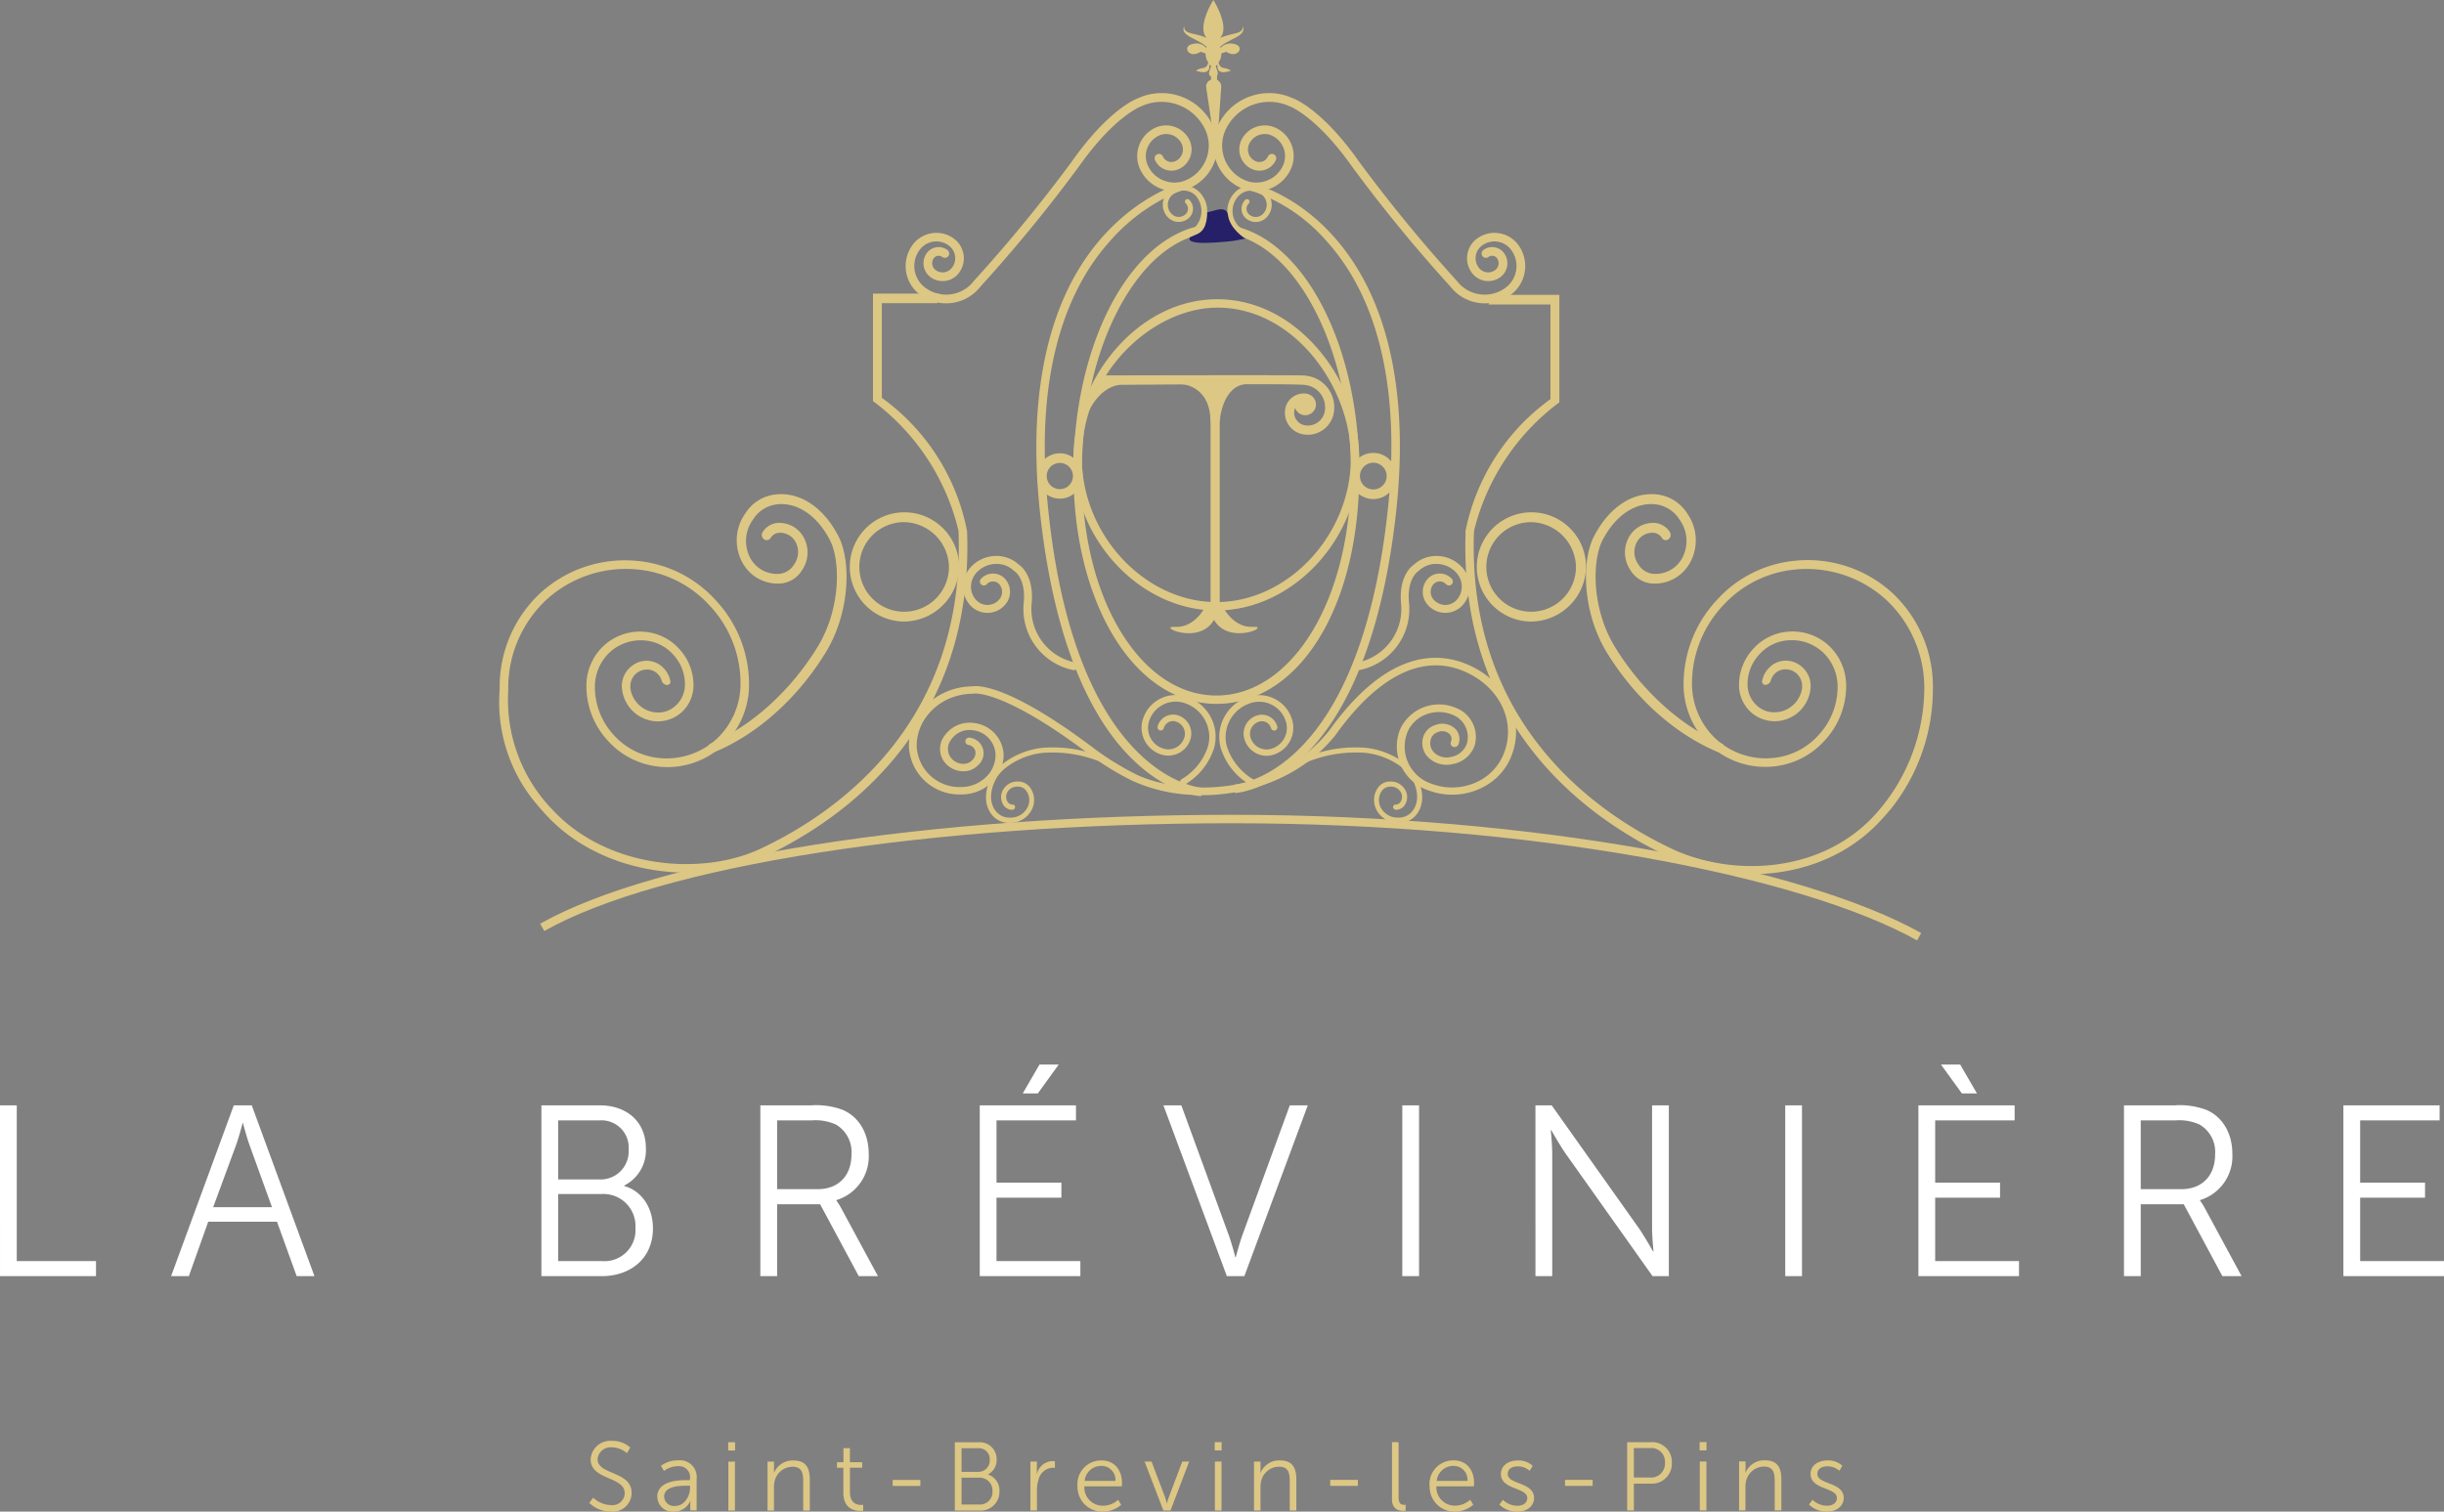 <svg xmlns="http://www.w3.org/2000/svg" width="371.253" height="229.674" viewBox="0 0 371.253 229.674"><rect x="0" y="0" width="371.253" height="229.674" fill="#808080" stroke="none"/><g data-name="Groupe 2412"><path data-name="Tracé 17688" d="M142.638 44.613H132.61V60.94a34.553 34.553 0 0112.993 19.711c1.12 29.172-18.369 42.792-30.07 48.3-8.883 4.183-23.229 3.064-31.571-5.881a24.01 24.01 0 01-6.755-18.21 18.335 18.335 0 015.719-13.667 17.873 17.873 0 0113.9-4.663 17 17 0 0111.061 5.574 17.2 17.2 0 014.6 11.59 11.509 11.509 0 01-3.593 8.551 11.233 11.233 0 01-8.736 2.928 10.651 10.651 0 01-6.915-3.482 10.768 10.768 0 01-2.879-7.235 7.184 7.184 0 012.227-5.315 6.972 6.972 0 015.426-1.821 6.467 6.467 0 014.257 2.153 6.615 6.615 0 011.772 4.466 4.326 4.326 0 01-1.366 3.236 4.145 4.145 0 01-1.636.947 4.244 4.244 0 01-4.909-2.3c-1.12-2.227.381-4.245 2.375-4.085a2.278 2.278 0 011.476.738 2.388 2.388 0 01.529.96.9.9 0 00.8.64.482.482 0 00.517-.578 3.79 3.79 0 00-.935-1.883 3.551 3.551 0 00-4.675-.6 3.819 3.819 0 00-1.735 3.654 5.513 5.513 0 004.9 4.909 5.443 5.443 0 004.22-1.415 5.542 5.542 0 001.735-4.134 8.058 8.058 0 00-2.153-5.414 7.906 7.906 0 00-5.168-2.608 8.122 8.122 0 00-6.336 2.129 8.326 8.326 0 00-2.608 6.213 12.182 12.182 0 003.26 8.194 12.05 12.05 0 007.825 3.949 12.415 12.415 0 009.646-3.236 12.67 12.67 0 003.974-9.449 18.657 18.657 0 00-5-12.538 18.348 18.348 0 00-11.972-6.041 19.045 19.045 0 00-14.814 4.958 19.428 19.428 0 00-6.09 14.506 23.99 23.99 0 005.438 17.287c.529.64 1.1 1.292 1.71 1.944 8.723 9.363 23.746 10.63 33.1 6.226 11.972-5.647 31.879-19.575 30.747-49.449a32.583 32.583 0 00-12.944-20.252V46.065h8.428" fill="#ddc784"/><path data-name="Tracé 17689" d="M223.907 80.651c-1.12 29.172 18.369 42.792 30.07 48.317 8.871 4.183 22.356 3.937 30.7-5.02a28.819 28.819 0 007.628-19.083 18.336 18.336 0 00-5.721-13.669 17.906 17.906 0 00-13.891-4.663 17 17 0 00-11.061 5.574 17.326 17.326 0 00-4.614 11.578 11.509 11.509 0 003.593 8.551 11.233 11.233 0 008.736 2.928 10.61 10.61 0 006.915-3.494 10.768 10.768 0 002.879-7.235 7.184 7.184 0 00-2.227-5.315 6.956 6.956 0 00-5.426-1.821 6.467 6.467 0 00-4.257 2.153 6.615 6.615 0 00-1.772 4.466 4.326 4.326 0 001.366 3.236 3.976 3.976 0 001.636.935 4.244 4.244 0 004.909-2.3c1.12-2.227-.381-4.245-2.375-4.085a2.278 2.278 0 00-1.476.738 2.223 2.223 0 00-.529.972.9.9 0 01-.8.64.482.482 0 01-.517-.578 3.79 3.79 0 01.935-1.882 3.551 3.551 0 014.675-.6 3.819 3.819 0 011.735 3.654 5.5 5.5 0 01-4.9 4.909 5.428 5.428 0 01-4.22-1.415 5.568 5.568 0 01-1.735-4.134 8.057 8.057 0 012.153-5.414 7.907 7.907 0 015.18-2.608 8.122 8.122 0 016.336 2.129 8.364 8.364 0 012.608 6.2 12.182 12.182 0 01-3.26 8.194 11.994 11.994 0 01-7.825 3.949 12.415 12.415 0 01-9.646-3.236 12.66 12.66 0 01-3.962-9.449 18.7 18.7 0 014.983-12.538 18.348 18.348 0 0111.972-6.041 19.045 19.045 0 0114.814 4.958 19.484 19.484 0 016.1 14.506 29.242 29.242 0 01-6.312 18.16 42.24 42.24 0 01-1.71 1.944c-8.723 9.363-22.873 9.757-32.223 5.352-11.972-5.647-31.879-19.575-30.735-49.449" fill="#ddc784"/><path data-name="Tracé 17690" d="M182.489 120.823c7.05 0 15.023-2.51 20.313-9.056.086-.1.2-.258.332-.455 6.41-8.785 13.1-12 19.354-9.277 5.475 2.387 7.973 7.887 5.807 12.8a8.038 8.038 0 01-4.491 4.208 8.861 8.861 0 01-6.386.025 5.936 5.936 0 01-3.58-7.924 4.95 4.95 0 012.756-2.584 5.433 5.433 0 013.913-.012 3.628 3.628 0 012.325 4.4 3.064 3.064 0 01-2.424 2.055 2.7 2.7 0 01-2.608-.714 2.027 2.027 0 01-.369-2.2 1.622 1.622 0 01.984-.849 1.657 1.657 0 011.723.234 1.117 1.117 0 01.258 1.267.545.545 0 00.332.726.618.618 0 00.787-.308 2.2 2.2 0 00-.5-2.473 2.925 2.925 0 00-3.014-.517 2.8 2.8 0 00-1.686 1.477 3.112 3.112 0 00.566 3.359 3.988 3.988 0 003.8 1.083 4.3 4.3 0 003.334-2.842 4.737 4.737 0 00-3.027-5.758 6.51 6.51 0 00-8.256 3.211 7.03 7.03 0 004.245 9.388c4.872 1.846 10.458-.32 12.451-4.835 2.412-5.475-.344-11.59-6.41-14.248-4.786-2.092-12.291-2.1-20.867 9.658-.135.185-.234.332-.308.418-8.588 10.606-23.34 9.5-29.332 6.546a41.336 41.336 0 01-6.521-4.06c-12.845-9.658-17.5-9.425-18.308-9.277a10.094 10.094 0 00-6.816 2.695 8.626 8.626 0 00-2.805 6.423 7.67 7.67 0 007.924 7.3h.061a6.59 6.59 0 004.552-1.784 5.755 5.755 0 001.858-4.245 5.075 5.075 0 00-4.737-4.848 4.609 4.609 0 00-4.159 1.846 3.339 3.339 0 00-.345 3.74 3.642 3.642 0 003.187 1.772 3.027 3.027 0 002.141-.9 2.384 2.384 0 00-1.181-4.2.607.607 0 00-.714.443.57.57 0 00.48.664 1.284 1.284 0 011 .812 1.477 1.477 0 01-.48 1.526 1.769 1.769 0 01-1.255.529 2.433 2.433 0 01-2.116-1.181 2.3 2.3 0 01.271-2.584 3.346 3.346 0 013.039-1.366 3.888 3.888 0 013.642 3.74 4.7 4.7 0 01-1.513 3.457 5.459 5.459 0 01-3.7 1.452h-.049a6.5 6.5 0 01-6.718-6.189c-.037-4.368 3.777-7.948 8.49-7.985l.16-.025s4.319-.726 17.311 9.043a41.4 41.4 0 006.718 4.171 24.45 24.45 0 0010.557 2.19" fill="#ddc784"/><path data-name="Tracé 17691" d="M107.658 113.997a.151.151 0 01-.025-.061.726.726 0 01.344-.972c6.193-2.637 12.093-7.967 16.193-14.633 3.642-5.93 3.457-13.214 1.932-16.2-1.944-3.79-4.983-5.857-8.1-5.5a4.973 4.973 0 00-3.642 2.35 5.493 5.493 0 00-.283 5.992 4.594 4.594 0 004.429 2.2 2.958 2.958 0 002.153-1.464 3.2 3.2 0 00.123-3.482 2.675 2.675 0 00-2.559-1.267 1.67 1.67 0 00-1.181.8.674.674 0 01-.984.172.8.8 0 01-.234-1.046 2.977 2.977 0 012.141-1.415 4.187 4.187 0 014 1.969 4.762 4.762 0 01-.074 5.106 4.258 4.258 0 01-3.113 2.092 6.093 6.093 0 01-5.869-2.928 7.045 7.045 0 01.258-7.628 6.267 6.267 0 014.6-2.953c3.753-.431 7.333 1.956 9.6 6.349 1.956 3.8 1.759 11.652-1.969 17.705-4.245 6.9-10.237 12.267-16.672 15.011-.332.148-.874.135-1.058-.209" fill="#ddc784"/><path data-name="Tracé 17692" d="M261.848 113.997a.152.152 0 00.025-.061.726.726 0 00-.344-.972c-6.191-2.637-12.091-7.967-16.191-14.633-3.642-5.93-3.457-13.214-1.932-16.2 1.944-3.79 4.983-5.857 8.1-5.5a4.973 4.973 0 013.642 2.35 5.493 5.493 0 01.283 5.992 4.594 4.594 0 01-4.429 2.2 2.958 2.958 0 01-2.153-1.464 3.2 3.2 0 01-.123-3.482 2.675 2.675 0 012.559-1.267 1.67 1.67 0 011.181.8.674.674 0 00.984.172.8.8 0 00.234-1.046 2.977 2.977 0 00-2.141-1.415 4.187 4.187 0 00-4 1.969 4.762 4.762 0 00.074 5.106 4.258 4.258 0 003.113 2.092 6.093 6.093 0 005.869-2.928 7.045 7.045 0 00-.258-7.628 6.267 6.267 0 00-4.6-2.953c-3.753-.431-7.321 1.956-9.6 6.349-1.956 3.8-1.759 11.652 1.969 17.705 4.245 6.9 10.237 12.267 16.672 15.011.344.148.874.135 1.058-.209" fill="#ddc784"/><path data-name="Tracé 17693" d="M137.125 79.335a6.807 6.807 0 107.025 6.8 6.934 6.934 0 00-7.025-6.8m0 15.1a8.3 8.3 0 118.563-8.293 8.436 8.436 0 01-8.563 8.293" fill="#ddc784"/><path data-name="Tracé 17694" d="M184.175 18.936a2.287 2.287 0 00.123.246 7.049 7.049 0 01-3.47 9.339 5.761 5.761 0 01-7.653-2.83 4.745 4.745 0 012.338-6.287 3.945 3.945 0 015.2 1.932 3.287 3.287 0 01-1.612 4.343 2.771 2.771 0 01-2.1.086 2.7 2.7 0 01-1.538-1.427.658.658 0 111.193-.554 1.419 1.419 0 001.895.7 1.953 1.953 0 00.96-2.6 2.6 2.6 0 00-3.457-1.28 3.425 3.425 0 00-1.686 4.54 4.323 4.323 0 002.5 2.313 4.374 4.374 0 003.408-.135 5.733 5.733 0 002.818-7.591 7.345 7.345 0 00-9.708-3.593c-.1.037-4.109 1.513-9.535 9.215a229.15 229.15 0 01-14.9 18.173 6.626 6.626 0 01-9.24 1.218 5.427 5.427 0 01-1.034-7.6 4.482 4.482 0 016.275-.849 3.706 3.706 0 01.7 5.192 3.1 3.1 0 01-4.343.591 2.621 2.621 0 01-.492-3.666 2.231 2.231 0 013.113-.418.658.658 0 01-.8 1.046.915.915 0 00-1.267.172 1.293 1.293 0 00.246 1.809 1.783 1.783 0 002.5-.345 2.379 2.379 0 00-.455-3.347 3.161 3.161 0 00-4.429.6 4.108 4.108 0 00.787 5.758 5.31 5.31 0 007.431-1.009 230.312 230.312 0 0014.838-18.086c5.709-8.12 9.954-9.622 10.126-9.683a8.62 8.62 0 0111.27 4.023" fill="#ddc784"/><path data-name="Tracé 17695" d="M232.368 79.335a6.807 6.807 0 107.025 6.8 6.934 6.934 0 00-7.025-6.8m0 15.1a8.3 8.3 0 118.563-8.293 8.436 8.436 0 01-8.563 8.293" fill="#ddc784"/><path data-name="Tracé 17696" d="M170.726 117.143s0 .025-.012.025a.375.375 0 01-.529.123 19.459 19.459 0 00-11.086-2.941c-3.654.1-6.816 2.264-7.69 3.8-1.107 1.944-1.157 3.876-.1 5.143a2.633 2.633 0 002.079.935 2.884 2.884 0 002.719-1.6 2.418 2.418 0 00-.3-2.584 1.561 1.561 0 00-1.255-.529 1.692 1.692 0 00-1.575.947 1.409 1.409 0 00.172 1.489.918.918 0 00.689.3.356.356 0 01.357.381.435.435 0 01-.394.406 1.6 1.6 0 01-1.243-.541 2.2 2.2 0 01-.283-2.325 2.49 2.49 0 012.276-1.427 2.274 2.274 0 011.821.775 3.225 3.225 0 01.394 3.433 3.7 3.7 0 01-3.433 2.079 3.316 3.316 0 01-2.621-1.181c-1.267-1.526-1.243-3.79.037-6.053 1.12-1.956 4.626-4.122 8.367-4.22a19.8 19.8 0 0111.393 3.039c.16.111.308.345.209.517" fill="#ddc784"/><path data-name="Tracé 17697" d="M195.088 117.143s0 .025.012.025a.375.375 0 00.529.123 19.459 19.459 0 0111.086-2.941c3.654.1 6.816 2.264 7.69 3.8 1.107 1.944 1.157 3.876.1 5.143a2.632 2.632 0 01-2.079.935 2.884 2.884 0 01-2.719-1.6 2.418 2.418 0 01.3-2.584 1.562 1.562 0 011.255-.529 1.692 1.692 0 011.575.947 1.409 1.409 0 01-.172 1.489.918.918 0 01-.689.3.356.356 0 00-.357.381.435.435 0 00.394.406 1.6 1.6 0 001.243-.541 2.2 2.2 0 00.283-2.325 2.49 2.49 0 00-2.276-1.427 2.274 2.274 0 00-1.821.775 3.225 3.225 0 00-.394 3.433 3.7 3.7 0 003.433 2.079 3.316 3.316 0 002.621-1.181c1.267-1.526 1.243-3.79-.037-6.053-1.12-1.956-4.626-4.122-8.354-4.22a19.8 19.8 0 00-11.393 3.039c-.16.111-.308.345-.209.517" fill="#ddc784"/><path data-name="Tracé 17698" d="M226.844 44.798h10.028v16.33a34.612 34.612 0 00-13.005 19.711l-1.292.061a32.583 32.583 0 0112.944-20.252V46.262h-9.414" fill="#ddc784"/><path data-name="Tracé 17699" d="M185.085 18.936a2.287 2.287 0 01-.123.246 7.049 7.049 0 003.47 9.339 5.761 5.761 0 007.653-2.83 4.745 4.745 0 00-2.338-6.287 3.945 3.945 0 00-5.2 1.932 3.287 3.287 0 001.612 4.343 2.771 2.771 0 002.1.086 2.7 2.7 0 001.538-1.427.658.658 0 10-1.193-.554 1.419 1.419 0 01-1.895.7 1.953 1.953 0 01-.96-2.6 2.6 2.6 0 013.457-1.28 3.425 3.425 0 011.686 4.54 4.323 4.323 0 01-2.5 2.313 4.374 4.374 0 01-3.408-.135 5.733 5.733 0 01-2.818-7.591 7.345 7.345 0 019.708-3.593c.1.037 4.109 1.513 9.535 9.215a229.154 229.154 0 0014.9 18.173 6.626 6.626 0 009.24 1.218 5.427 5.427 0 001.034-7.6 4.482 4.482 0 00-6.275-.849 3.706 3.706 0 00-.7 5.192 3.1 3.1 0 004.343.591 2.621 2.621 0 00.492-3.666 2.248 2.248 0 00-3.125-.418.658.658 0 00.8 1.046.915.915 0 011.267.172 1.293 1.293 0 01-.246 1.809 1.783 1.783 0 01-2.5-.345 2.379 2.379 0 01.455-3.347 3.161 3.161 0 014.429.6 4.108 4.108 0 01-.787 5.758 5.31 5.31 0 01-7.431-1.009 230.314 230.314 0 01-14.838-18.086c-5.709-8.12-9.954-9.622-10.126-9.683a8.62 8.62 0 00-11.27 4.023" fill="#ddc784"/><path data-name="Tracé 17700" d="M182.464 120.97c-.209 0-5.278-.332-10.876-6.041-9.191-9.388-12.537-26.01-13.731-38.289-1.193-12.316-.48-29.381 9.708-40.75 6.14-6.853 12.722-8.354 12.993-8.416l.234.972a28.345 28.345 0 00-12.328 8.354c-5.426 6.09-11.442 17.927-9.326 39.7 4.036 41.7 23.2 43.174 23.4 43.186l-.061 1.28z" fill="#ddc784"/><path data-name="Tracé 17701" d="M187.608 120.49l-.062-1.28s4.86-.344 10.114-5.734c8.871-9.092 12.119-25.26 13.276-37.231s.492-28.52-9.326-39.495a26.129 26.129 0 00-12.364-8.029l.271-1.046c.271.062 6.853 1.353 12.993 8.17 10.187 11.319 10.9 28.3 9.708 40.541-1.193 12.218-4.54 28.754-13.731 38.092-5.6 5.684-10.655 6-10.877 6.017" fill="#ddc784"/><path data-name="Tracé 17702" d="M163.689 101.345a.608.608 0 01-.726.455 9.468 9.468 0 01-7.442-10.334c.3-3.58-1.366-4.638-1.427-4.688l-.1-.074a3.776 3.776 0 00-2.83-1.021 4.117 4.117 0 00-2.805 1.3 3.177 3.177 0 00-.861 2.215 2.936 2.936 0 00.935 2.116 2.338 2.338 0 003.3-.172 1.76 1.76 0 00-.037-2.473 1.285 1.285 0 00-1.809.1.6.6 0 01-.874-.824 2.487 2.487 0 013.507-.148 2.951 2.951 0 01.086 4.171 3.541 3.541 0 01-5 .221 4.149 4.149 0 01-1.316-2.965 4.376 4.376 0 011.181-3.064 5.273 5.273 0 013.63-1.686 5.061 5.061 0 013.667 1.317c.394.271 2.276 1.759 1.956 5.783a8.309 8.309 0 006.521 9.068.6.6 0 01.455.714" fill="#ddc784"/><path data-name="Tracé 17703" d="M205.854 101.345a.608.608 0 00.726.455 9.468 9.468 0 007.444-10.335c-.3-3.58 1.366-4.638 1.427-4.688l.1-.074a3.776 3.776 0 012.83-1.021 4.117 4.117 0 012.805 1.3 3.177 3.177 0 01.861 2.215 2.936 2.936 0 01-.935 2.116 2.338 2.338 0 01-3.3-.172 1.76 1.76 0 01.037-2.473 1.285 1.285 0 011.809.1.6.6 0 00.874-.824 2.487 2.487 0 00-3.507-.148 2.951 2.951 0 00-.086 4.171 3.541 3.541 0 005 .221 4.149 4.149 0 001.316-2.965 4.375 4.375 0 00-1.186-3.06 5.273 5.273 0 00-3.63-1.686 5.061 5.061 0 00-3.667 1.317c-.394.271-2.276 1.759-1.956 5.783a8.309 8.309 0 01-6.521 9.068.6.6 0 00-.455.714" fill="#ddc784"/><path data-name="Tracé 17704" d="M160.994 70.336a1.993 1.993 0 101.993 1.993 2 2 0 00-1.993-1.993m0 5.426a3.445 3.445 0 113.445-3.445 3.447 3.447 0 01-3.445 3.445" fill="#ddc784"/><path data-name="Tracé 17705" d="M208.61 70.304a2.03 2.03 0 102.03 2.03 2.032 2.032 0 00-2.03-2.03m0 5.524a3.507 3.507 0 113.507-3.507 3.513 3.513 0 01-3.507 3.507" fill="#ddc784"/><path data-name="Tracé 17706" d="M184.777 35.349c-5.364 0-10.458 3.79-14.346 10.655-3.925 6.952-6.09 16.093-6.09 25.764s2.153 18.2 6.078 24.484c3.79 6.078 8.883 9.425 14.358 9.425s10.569-3.347 14.358-9.425c3.913-6.287 6.078-14.986 6.078-24.484s-2.165-18.812-6.09-25.764c-3.876-6.865-8.982-10.655-14.346-10.655m-5.623 0a13.221 13.221 0 015.623-1.28c11.972 0 21.7 16.905 21.7 37.7s-9.339 35.176-21.7 35.176-21.716-15.126-21.716-35.177c0-17.41 6.829-32.1 16.081-36.407" fill="#ddc784"/><path data-name="Tracé 17707" d="M190.154 119.314a.418.418 0 01-.234-.062 9.829 9.829 0 01-4.491-5.623 6.4 6.4 0 014.515-7.837 5.217 5.217 0 016.373 3.691 4.286 4.286 0 01-3.014 5.229 3.416 3.416 0 01-2.658-.357 3.512 3.512 0 01-1.636-2.129 2.9 2.9 0 012.055-3.556 2.428 2.428 0 012.965 1.723.491.491 0 01-.947.258 1.45 1.45 0 00-1.772-1.021 1.936 1.936 0 00-1.366 2.362 2.512 2.512 0 001.181 1.538 2.548 2.548 0 001.919.258 3.294 3.294 0 002.325-4.023 4.243 4.243 0 00-5.18-3 5.416 5.416 0 00-3.826 6.632 9.054 9.054 0 004.011 5.02.485.485 0 01.2.664.474.474 0 01-.431.258" fill="#ddc784"/><path data-name="Tracé 17708" d="M179.733 119.312a.492.492 0 01-.234-.923 9.015 9.015 0 004.011-5.02 5.411 5.411 0 00-3.826-6.619 4.233 4.233 0 00-5.18 3 3.294 3.294 0 002.325 4.023 2.542 2.542 0 003.1-1.8 1.908 1.908 0 00-.2-1.464 1.947 1.947 0 00-1.169-.9 1.456 1.456 0 00-1.772 1.021.489.489 0 01-.6.344.494.494 0 01-.345-.6 2.437 2.437 0 012.965-1.723 2.9 2.9 0 012.055 3.556 3.478 3.478 0 01-1.636 2.129 3.525 3.525 0 01-2.658.357 4.261 4.261 0 01-3.014-5.229 5.217 5.217 0 016.373-3.691 6.394 6.394 0 014.515 7.825 9.914 9.914 0 01-4.491 5.623.509.509 0 01-.234.062" fill="#ddc784"/><path data-name="Tracé 17709" d="M184.937 46.742c-9.72 0-20.6 9.757-20.6 22.823 0 11.664 9.548 21.913 20.437 21.913s20.436-10.237 20.436-21.913c0-10.778-8.662-22.823-20.264-22.823m-.172 46.016c-11.565 0-21.716-10.84-21.716-23.193 0-11.381 9.363-24.1 21.876-24.1 5.684 0 11.11 2.695 15.306 7.591a25.878 25.878 0 016.238 16.512c0 12.353-10.151 23.193-21.716 23.193" fill="#ddc784"/><path data-name="Tracé 17710" d="M184.777 23.64l.738-10.483a1.124 1.124 0 00-.64-1.021v-.664c.455-.541-.677-1.624.111-1.575-.1.209-.221 1.624 1.993.837-1.021-.677-1.55-.062-1.882-1.243a1.218 1.218 0 00.135-.209.038.038 0 01.012-.025 2.335 2.335 0 00.283-1.132c.172-.074.406-.148.751-.258 1.735 1.144 2.867-.837 1.243-1.169a2.043 2.043 0 00-2.116.578.856.856 0 00-.061-.16c1.452-1.292 4.146-1.661 3.4-3.162.209 1.3-1.636.984-3.408 1.821 1.575-1.7-1.021-5.77-1.021-5.77s-2.584 4.073-1.009 5.77c-1.772-.837-3.6-.517-3.408-1.821-.738 1.5 1.944 1.858 3.4 3.162-.025.049-.037.111-.061.16a2 2 0 00-2.116-.578c-1.624.345-.492 2.325 1.243 1.169.357.111.591.2.763.258a2.449 2.449 0 00.246 1.07v.012c0 .012.012.025.025.049 0 0 0 .025.012.025.049.074.086.148.135.209-.332 1.193-.861.578-1.882 1.243 2.215.787 2.092-.627 1.993-.837.874-.062-.6 1.28.308 1.735v.468a1.15 1.15 0 00-.751 1.07l1.55 10.483z" fill="#ddc784"/><path data-name="Tracé 17711" d="M184.322 5.943v.086-.086" fill="#ddc784"/><path data-name="Tracé 17712" d="M82.681 141.456l-.627-1.107C99.854 130.297 141.1 123.8 187.14 123.8s86.8 7.973 104.7 17.963l-.628 1.12c-17.717-9.892-58.455-17.8-104.077-17.8s-86.84 6.435-104.459 16.376" fill="#ddc784"/><path data-name="Tracé 17713" d="M199.418 62.614a1.627 1.627 0 10-2.3-.012 1.619 1.619 0 002.3.012" fill="#ddc784"/><path data-name="Tracé 17714" d="M166.457 58.566l.874-1.526s27.646-.074 30.464 0a4.953 4.953 0 01.947.1 4.832 4.832 0 013.851 5.66 4.009 4.009 0 01-4.688 3.187 3.359 3.359 0 01-2.141-1.4 3.3 3.3 0 01-.517-2.51 2.822 2.822 0 013.3-2.239.702.702 0 01-.271 1.378 1.348 1.348 0 00-1.058.221 1.364 1.364 0 00-.591.91 1.836 1.836 0 00.308 1.452 1.945 1.945 0 001.243.812 2.614 2.614 0 003.051-2.067 3.447 3.447 0 00-.529-2.571 3.384 3.384 0 00-2.2-1.44c-.148-.025-.283-.049-.431-.062-2.264-.209-27.585 0-27.585 0s-4.011-.394-6.1 6.57l2.092-6.472z" fill="#ddc784"/><path data-name="Tracé 17715" d="M183.891 57.532v35.226h1.39V57.532z" fill="#ddc784"/><path data-name="Tracé 17716" d="M185.282 63.979s.344-5.647 4.355-5.647h-10.4s4.638 0 4.638 5.758l1.39-.111z" fill="#ddc784"/><path data-name="Tracé 17717" d="M185.601 91.921s1.575 3.507 4.725 3.322-4.983 3.507-6.435-2.4" fill="#ddc784"/><path data-name="Tracé 17718" d="M183.227 91.921s-1.575 3.507-4.725 3.322 4.983 3.507 6.435-2.4" fill="#ddc784"/><path data-name="Tracé 17719" d="M181.443 34.598a3.555 3.555 0 00.172-4.885 2.569 2.569 0 00-3.642 0 1.983 1.983 0 00-.578 1.4 1.945 1.945 0 00.591 1.4 1.515 1.515 0 002.141 0 1.129 1.129 0 000-1.6.383.383 0 11.541-.541 1.9 1.9 0 010 2.682 2.287 2.287 0 01-3.224 0 2.748 2.748 0 01-.012-3.888 3.357 3.357 0 014.737 0 4.058 4.058 0 011.206 2.891 5.494 5.494 0 01-.972 3.494" fill="#ddc784"/><path data-name="Tracé 17720" d="M188.197 34.413a3.319 3.319 0 010-4.688 2.569 2.569 0 013.642 0 1.983 1.983 0 01.578 1.4 1.944 1.944 0 01-.591 1.4 1.515 1.515 0 01-2.141 0 1.129 1.129 0 010-1.6.383.383 0 10-.541-.541 1.9 1.9 0 000 2.682 2.287 2.287 0 003.224 0 2.748 2.748 0 00.012-3.888 3.357 3.357 0 00-4.737 0 4.058 4.058 0 00-1.205 2.898 3.378 3.378 0 00.947 2.67 5.783 5.783 0 003.789 1.686" fill="#ddc784"/><path data-name="Tracé 17721" d="M184.974 31.854l-1.6.418s.16 2.461-1.378 3.224c-.418.209-1.218.529-1.255.591-.726 1.4 5.66.578 6.053.578.418 0 2.375-.418 2.375-.418s-2.375-1.415-2.645-3.63c-.135-1.12-1.538-.763-1.538-.763" fill="#252067"/><path data-name="Tracé 17722" d="M355.971 193.895h15.281v-2.289h-12.734v-9.634h9.855v-2.288h-9.855v-9.449h12.07v-2.288h-14.617v25.948zm-30.784-13.214v-10.446h5.243a7.459 7.459 0 013.691.628 4.812 4.812 0 012.362 4.54c0 3.248-1.993 5.278-5.131 5.278h-6.164zm-2.547 13.214h2.547v-10.926h6.533l5.869 10.926h2.916l-5.647-10.446a10.1 10.1 0 00-.664-1.034v-.074a6.936 6.936 0 004.909-7.013c0-3.137-1.476-5.611-3.913-6.681a11.531 11.531 0 00-4.872-.7h-7.677zm-24.62-27.757h2.288l-2.547-4.392h-2.916zm-6.607 27.757h15.281v-2.289h-12.733v-9.634h9.855v-2.288h-9.855v-9.449h12.069v-2.288h-14.616v25.948zm-20.227 0h2.544v-25.949h-2.547zm-37.945 0h2.547v-18.677c0-1.366-.221-3.507-.221-3.507h.074s1.255 2.215 2.141 3.507l13.248 18.677h2.473v-25.949h-2.547v18.679c0 1.366.221 3.507.221 3.507h-.074s-1.255-2.215-2.141-3.507l-13.251-18.677h-2.473zm-20.227 0h2.547v-25.949h-2.547zm-26.65 0h2.658l9.634-25.949h-2.731l-7.2 19.711c-.48 1.329-1 3.359-1 3.359h-.074s-.517-2.03-1-3.359l-7.2-19.711h-2.721zm-31.005-27.757h2.288l3.174-4.392h-2.916l-2.547 4.392zm-6.529 27.757h15.281v-2.289h-12.738v-9.634h9.857v-2.288h-9.855v-9.449h12.07v-2.288H148.83v25.948zm-30.784-13.214v-10.446h5.241a7.458 7.458 0 013.691.628 4.812 4.812 0 012.362 4.54c0 3.248-1.993 5.278-5.131 5.278h-6.164zm-2.547 13.214h2.547v-10.926h6.533l5.869 10.926h2.916l-5.647-10.446a10.1 10.1 0 00-.664-1.034v-.074a6.936 6.936 0 004.909-7.013c0-3.137-1.476-5.611-3.913-6.681a11.531 11.531 0 00-4.872-.7h-7.678v25.948zm-30.71-2.289v-10.187h6.607a4.863 4.863 0 015.131 5.131 4.72 4.72 0 01-5.094 5.057zm0-12.4v-8.971h6.275a4.128 4.128 0 014.429 4.429 4.264 4.264 0 01-4.392 4.54zm-2.547 14.691h9.154c4.356 0 7.788-2.658 7.788-7.271 0-3.137-1.7-5.684-4.356-6.423v-.078a5.992 5.992 0 003.285-5.647c0-4.06-2.916-6.533-7.013-6.533h-8.859v25.95zm-45.327-23.254s.554 2.141 1 3.359l3.4 9.412h-8.932l3.47-9.412c.443-1.218 1-3.359 1-3.359zm8.157 23.254h2.695l-9.523-25.949h-2.731l-9.523 25.949h2.695l2.945-8.272h10.446l2.99 8.268zm-45.069 0h14.58v-2.289H2.547v-23.66H0z" fill="#fff"/><path data-name="Tracé 17723" d="M274.79 228.591a3.78 3.78 0 002.744 1.083c1.489 0 2.535-.874 2.535-2.079 0-2.448-4-2.006-4-3.642 0-.824.726-1.157 1.476-1.157a2.615 2.615 0 011.858.677l.455-.763a3.131 3.131 0 00-2.289-.812c-1.341 0-2.535.726-2.535 2.055 0 2.424 4 2.018 4 3.642 0 .787-.689 1.181-1.489 1.181a3.183 3.183 0 01-2.215-.9l-.541.726zm-10.655.9h1.009v-3.561a3.388 3.388 0 01.123-1.009 2.814 2.814 0 012.707-2.092c1.427 0 1.612 1.034 1.612 2.2v4.454h1.009v-4.725c0-1.833-.652-2.879-2.473-2.879a3.075 3.075 0 00-2.965 1.87h-.025s.025-.258.025-.591v-1.107h-.984v7.431zm-5.93 0h1.009v-7.431h-1.009zm-.025-9.129h1.046v-1.255h-1.046zm-9.991 4.134v-4.479h2.448a2.078 2.078 0 012.276 2.215 2.119 2.119 0 01-2.288 2.264h-2.435zm-1.021 5h1.022v-4.073h2.571a3.029 3.029 0 003.2-3.174 2.99 2.99 0 00-3.2-3.125h-3.591v10.384zm-9.437-3.74h4.2v-.91h-4.2zm-9.978 2.842a3.78 3.78 0 002.744 1.083c1.489 0 2.535-.874 2.535-2.079 0-2.448-4-2.006-4-3.642 0-.824.726-1.157 1.476-1.157a2.615 2.615 0 011.858.677l.455-.763a3.13 3.13 0 00-2.288-.812c-1.341 0-2.535.726-2.535 2.055 0 2.424 4 2.018 4 3.642 0 .787-.689 1.181-1.489 1.181a3.182 3.182 0 01-2.215-.9l-.541.726zm-9.511-3.593a2.523 2.523 0 012.559-2.276 2.1 2.1 0 012.116 2.276h-4.663zm-1.07.775a3.752 3.752 0 003.876 3.888 4.23 4.23 0 002.742-1.038l-.455-.763a3.454 3.454 0 01-2.264.9 2.8 2.8 0 01-2.879-2.941h5.7s.025-.344.025-.517c0-1.846-1.046-3.42-3.1-3.42a3.606 3.606 0 00-3.667 3.9m-5.709 1.956c0 1.624 1.1 1.809 1.71 1.809a2.935 2.935 0 00.369-.025v-.9s-.123.012-.246.012c-.381 0-.824-.148-.824-1.12v-8.4h-1v8.625zm-9.375-1.981h4.2v-.91h-4.2zm-11.59 3.74h1v-3.556a3.387 3.387 0 01.123-1.009 2.814 2.814 0 012.707-2.092c1.44 0 1.612 1.034 1.612 2.2v4.454h1v-4.725c0-1.833-.652-2.879-2.473-2.879a3.075 3.075 0 00-2.965 1.87h-.025s.025-.258.025-.591v-1.106h-.99v7.431zm-5.93 0h1.009v-7.434h-1.009zm-.025-9.129h1.046v-1.255h-1.046zm-7.813 9.129h1.1l2.83-7.431h-1.048l-2.055 5.451a8.577 8.577 0 00-.271.886h-.025s-.123-.517-.246-.886l-2.067-5.451h-1.058l2.854 7.431zm-11.948-4.494a2.523 2.523 0 012.559-2.28 2.1 2.1 0 012.116 2.276h-4.663zm-1.083.775a3.755 3.755 0 003.888 3.888 4.23 4.23 0 002.744-1.034l-.455-.763a3.453 3.453 0 01-2.264.9 2.8 2.8 0 01-2.879-2.941h5.7s.025-.345.025-.517c0-1.846-1.046-3.42-3.1-3.42a3.606 3.606 0 00-3.667 3.9m-7.161 3.7h1.009v-3.125a4.993 4.993 0 01.209-1.452 2.373 2.373 0 012.153-1.919 2.942 2.942 0 01.369.025v-.984a1.861 1.861 0 00-.394-.049 2.526 2.526 0 00-2.35 1.981h-.025s.025-.258.025-.591v-1.314h-.984v7.431zm-10.446-.91v-4.073h2.645a1.95 1.95 0 012.055 2.055 1.887 1.887 0 01-2.042 2.018h-2.658zm0-4.958v-3.59h2.51a1.654 1.654 0 011.772 1.772 1.716 1.716 0 01-1.759 1.821h-2.522zm-1.021 5.881h3.667a2.853 2.853 0 003.113-2.9 2.525 2.525 0 00-1.747-2.571v-.025a2.392 2.392 0 001.317-2.264 2.555 2.555 0 00-2.805-2.608h-3.543v10.387zm-9.437-3.74h4.2v-.91h-4.2zm-7.493 1.034c0 2.473 1.723 2.756 2.584 2.756a3.135 3.135 0 00.431-.025v-.9a2.123 2.123 0 01-.345.025c-.566 0-1.673-.221-1.673-1.969v-3.691h1.858v-.837h-1.858v-2.134h-.984v2.141h-.984v.837h.972v3.79zm-11.541 2.707h1v-3.556a3.388 3.388 0 01.123-1.009 2.814 2.814 0 012.707-2.092c1.44 0 1.612 1.034 1.612 2.2v4.454h1v-4.725c0-1.833-.652-2.879-2.473-2.879a3.076 3.076 0 00-2.965 1.87h-.025s.025-.258.025-.591v-1.107h-.984v7.431zm-5.93 0h1v-7.432h-1zm-.025-9.129h1.046v-1.253h-1.046zm-9.732 7.038c0-1.636 2.338-1.686 3.507-1.686h.431v.32c0 1.28-.861 2.756-2.276 2.756a1.486 1.486 0 01-1.661-1.4m-1.033.062a2.3 2.3 0 002.522 2.2 2.7 2.7 0 002.485-1.612h.025s-.025.246-.025.615v.812h.96v-4.748a2.533 2.533 0 00-2.781-2.854 4.276 4.276 0 00-2.645.837l.468.763a3.62 3.62 0 012.1-.714 1.667 1.667 0 011.846 1.919v.2h-.416c-1.292 0-4.552.062-4.552 2.571m-10.323.874a4.574 4.574 0 003.285 1.329 2.863 2.863 0 003.15-2.805c0-3.408-5.18-2.707-5.18-5.168a1.993 1.993 0 012.19-1.784 3.65 3.65 0 012.276.886l.5-.861a4.016 4.016 0 00-2.781-1.009 2.992 2.992 0 00-3.236 2.793c0 3.224 5.18 2.559 5.18 5.168a1.871 1.871 0 01-2.067 1.8 4.075 4.075 0 01-2.719-1.132l-.6.787z" fill="#ddc784"/></g></svg>
